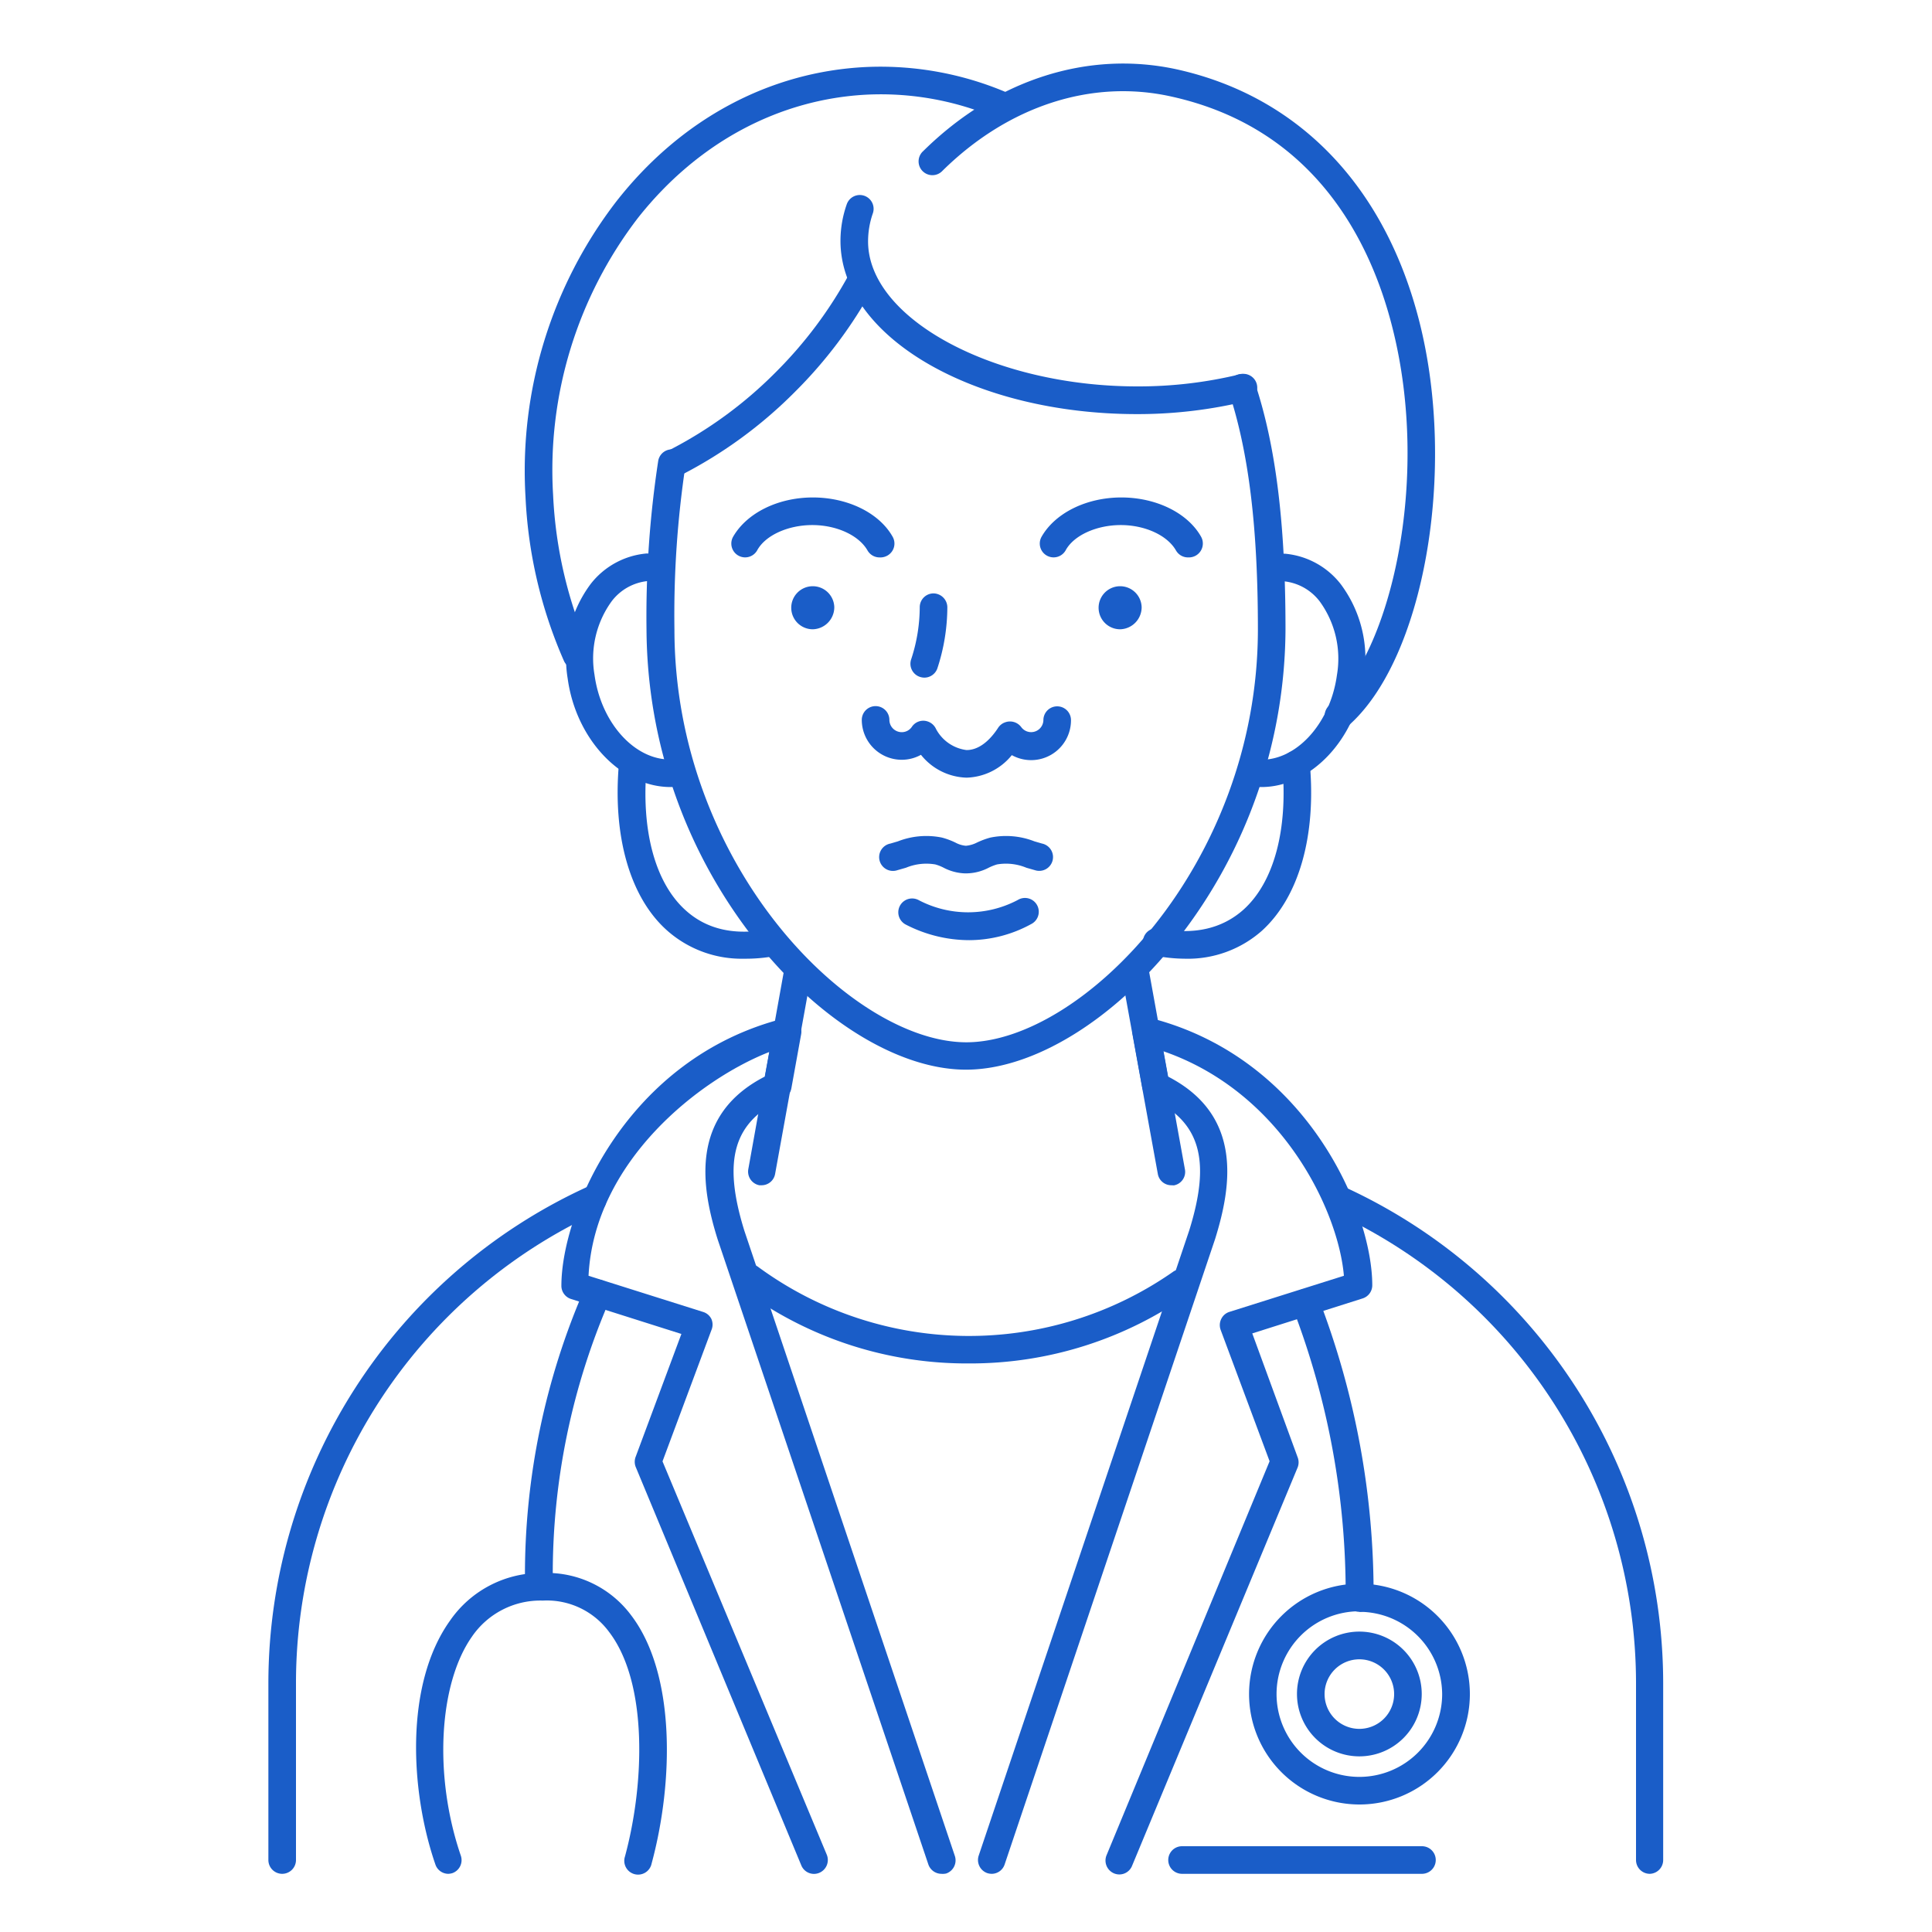 <svg xmlns="http://www.w3.org/2000/svg" viewBox="0 0 175 175"><defs><style>.cls-1{fill:#1a5dc8;}</style></defs><g id="Layer_1" data-name="Layer 1"><path class="cls-1" d="M85.28,169.73a1.26,1.26,0,0,1-1.19-.85L65,112.25c-1.47-4.69-2.58-11.21,4.27-14.73l.41-2.23c-6.29,2.46-15.84,9.89-16.37,20.27l10.39,3.28a1.23,1.23,0,0,1,.74.64,1.26,1.26,0,0,1,0,1l-4.43,11.89L74.89,168a1.26,1.26,0,0,1-.68,1.64,1.24,1.24,0,0,1-1.63-.68l-15-36.09a1.27,1.27,0,0,1,0-.92l4.14-11.12-10-3.17a1.25,1.25,0,0,1-.87-1.19c0-6.67,5.92-20.63,20.18-24.23a1.25,1.25,0,0,1,1.54,1.43l-.89,4.92a1.25,1.25,0,0,1-.71.91c-4.53,2.08-5.55,5.54-3.54,12l19.06,56.61a1.26,1.26,0,0,1-.78,1.59A1.39,1.39,0,0,1,85.28,169.73Z"/><path class="cls-1" d="M69,107.36l-.22,0a1.26,1.26,0,0,1-1-1.45L71,88a1.25,1.25,0,0,1,1.45-1,1.23,1.23,0,0,1,1,1.45l-3.24,17.88A1.24,1.24,0,0,1,69,107.36Z"/><path class="cls-1" d="M89.84,169.73a1.39,1.39,0,0,1-.4-.06,1.26,1.26,0,0,1-.79-1.59l19.07-56.63c2-6.41,1-9.87-3.54-12a1.25,1.25,0,0,1-.71-.91l-.89-4.92a1.24,1.24,0,0,1,.38-1.13,1.26,1.26,0,0,1,1.16-.3c14.26,3.6,20.18,17.56,20.18,24.23a1.25,1.25,0,0,1-.87,1.19l-10,3.17L117.54,132a1.27,1.27,0,0,1,0,.92l-15,36.09a1.24,1.24,0,0,1-1.63.68,1.26,1.26,0,0,1-.68-1.64L115,132.36l-4.43-11.89a1.26,1.26,0,0,1,.05-1,1.23,1.23,0,0,1,.74-.64l10.37-3.27c-.49-5.81-5.53-16.6-16.36-20.34l.42,2.29c6.85,3.52,5.74,10,4.28,14.7L91,168.88A1.24,1.24,0,0,1,89.84,169.73Z"/><path class="cls-1" d="M106.1,107.36a1.24,1.24,0,0,1-1.22-1l-3.25-17.88a1.25,1.25,0,1,1,2.46-.44l3.24,17.88a1.24,1.24,0,0,1-1,1.45Z"/><path class="cls-1" d="M25.56,169.73a1.25,1.25,0,0,1-1.25-1.25V152.4a49.47,49.47,0,0,1,28.77-44.84,1.25,1.25,0,1,1,1,2.28A46.94,46.94,0,0,0,26.81,152.4v16.08A1.25,1.25,0,0,1,25.56,169.73Z"/><path class="cls-1" d="M149.44,169.73a1.25,1.25,0,0,1-1.25-1.25V152.4a46.94,46.94,0,0,0-27.31-42.56,1.25,1.25,0,1,1,1-2.28,49.47,49.47,0,0,1,28.77,44.84v16.08A1.25,1.25,0,0,1,149.44,169.73Z"/><path class="cls-1" d="M87.77,123.5a34.18,34.18,0,0,1-20.59-6.74,1.25,1.25,0,0,1,1.5-2,32.29,32.29,0,0,0,37.66.38,1.25,1.25,0,0,1,1.46,2A34.3,34.3,0,0,1,87.77,123.5Z"/><path class="cls-1" d="M73.63,57a1.95,1.95,0,1,1,1.94-2A2,2,0,0,1,73.63,57Z"/><path class="cls-1" d="M101.47,57a1.95,1.95,0,1,1,1.94-2A2,2,0,0,1,101.47,57Z"/><path class="cls-1" d="M79.67,50.49a1.25,1.25,0,0,1-1.09-.63c-.79-1.38-2.82-2.3-5-2.3s-4.26.92-5,2.3a1.25,1.25,0,0,1-2.17-1.25c1.25-2.16,4.08-3.55,7.22-3.55s6,1.39,7.22,3.55a1.25,1.25,0,0,1-.46,1.71A1.29,1.29,0,0,1,79.67,50.49Z"/><path class="cls-1" d="M87.8,85.16a12.58,12.58,0,0,1-5.75-1.41,1.25,1.25,0,0,1,1.14-2.23,9.63,9.63,0,0,0,9,0,1.25,1.25,0,1,1,1.2,2.19A11.73,11.73,0,0,1,87.8,85.16Z"/><path class="cls-1" d="M83.72,61.38a1.34,1.34,0,0,1-.4-.07,1.25,1.25,0,0,1-.79-1.58A15.19,15.19,0,0,0,83.31,55a1.25,1.25,0,0,1,1.25-1.25h0A1.27,1.27,0,0,1,85.81,55a17.89,17.89,0,0,1-.91,5.56A1.25,1.25,0,0,1,83.72,61.38Z"/><path class="cls-1" d="M107.6,50.49a1.25,1.25,0,0,1-1.08-.63c-.79-1.38-2.82-2.3-5-2.3s-4.26.92-5,2.3a1.25,1.25,0,0,1-2.17-1.25c1.24-2.16,4.08-3.55,7.22-3.55s6,1.39,7.22,3.55a1.26,1.26,0,0,1-1.09,1.88Z"/><path class="cls-1" d="M87.55,70.44a5.48,5.48,0,0,1-4.13-2.07,3.58,3.58,0,0,1-1.74.45,3.62,3.62,0,0,1-3.62-3.61,1.25,1.25,0,0,1,2.5,0,1.12,1.12,0,0,0,1.12,1.11,1.1,1.1,0,0,0,.92-.49,1.24,1.24,0,0,1,1.4-.49,1.28,1.28,0,0,1,.79.7,3.65,3.65,0,0,0,2.76,1.9c1.37,0,2.38-1.28,2.85-2a1.24,1.24,0,0,1,.67-.52,1.27,1.27,0,0,1,1.44.45,1.11,1.11,0,0,0,2-.64,1.25,1.25,0,0,1,2.5,0,3.61,3.61,0,0,1-5.36,3.17A5.47,5.47,0,0,1,87.55,70.44Z"/><path class="cls-1" d="M87.53,79.11h-.14a4.5,4.5,0,0,1-1.93-.52,4,4,0,0,0-.74-.29,4.82,4.82,0,0,0-2.66.3l-.77.22a1.25,1.25,0,1,1-.64-2.41l.68-.2a7.06,7.06,0,0,1,4-.34,6.88,6.88,0,0,1,1.21.45,2.43,2.43,0,0,0,.95.29,2.73,2.73,0,0,0,1-.29,7.2,7.2,0,0,1,1.21-.45,7.06,7.06,0,0,1,4,.34l.69.2a1.25,1.25,0,1,1-.65,2.41l-.77-.22a4.81,4.81,0,0,0-2.66-.3,4.69,4.69,0,0,0-.74.29A4.45,4.45,0,0,1,87.53,79.11Z"/><path class="cls-1" d="M52.23,60.61a1.26,1.26,0,0,1-1.15-.75A41.6,41.6,0,0,1,47.6,45a40,40,0,0,1,8.24-26.77C61.67,10.79,69.7,6.49,78.45,6.07a29.18,29.18,0,0,1,13,2.42,1.25,1.25,0,1,1-1,2.29A26.57,26.57,0,0,0,78.57,8.57c-8,.39-15.39,4.35-20.77,11.15a37.52,37.52,0,0,0-7.7,25.11,39.29,39.29,0,0,0,3.27,14,1.25,1.25,0,0,1-.64,1.65A1.29,1.29,0,0,1,52.23,60.61Z"/><path class="cls-1" d="M103,37.51c-14.81,0-26.87-7-26.87-15.69a10,10,0,0,1,.57-3.32,1.25,1.25,0,1,1,2.36.83,7.72,7.72,0,0,0-.43,2.49C78.58,28.85,90,35,103,35a38.9,38.9,0,0,0,9.33-1.1,1.25,1.25,0,0,1,.6,2.43A41.87,41.87,0,0,1,103,37.51Z"/><path class="cls-1" d="M61.2,43.13a1.25,1.25,0,0,1-.57-2.36,38,38,0,0,0,9.58-7,38.37,38.37,0,0,0,6.7-8.93A1.25,1.25,0,0,1,79.12,26,40.89,40.89,0,0,1,72,35.5,40.62,40.62,0,0,1,61.76,43,1.24,1.24,0,0,1,61.2,43.13Z"/><path class="cls-1" d="M87.5,96.89c-6.11,0-13.44-4.52-19.15-11.8A45.85,45.85,0,0,1,58.56,57a93.65,93.65,0,0,1,1.06-15.25,1.25,1.25,0,1,1,2.47.41,91,91,0,0,0-1,14.84c0,21.35,16,37.41,26.44,37.41S113.94,78.33,113.94,57c0-9.23-.83-16-2.61-21.44a1.25,1.25,0,1,1,2.37-.79c1.87,5.66,2.74,12.72,2.74,22.23a45.85,45.85,0,0,1-9.79,28.11C100.94,92.37,93.61,96.89,87.5,96.89Z"/><path class="cls-1" d="M60.74,71.29c-4.45,0-8.56-4.28-9.32-9.83A11.27,11.27,0,0,1,53.5,52.9a7.21,7.21,0,0,1,5-2.76,1.23,1.23,0,0,1,1.34,1.14,1.25,1.25,0,0,1-1.14,1.35,4.67,4.67,0,0,0-3.3,1.84,8.81,8.81,0,0,0-1.55,6.65c.61,4.49,3.82,7.92,7.19,7.66a1.23,1.23,0,0,1,1.35,1.14,1.25,1.25,0,0,1-1.15,1.35Z"/><path class="cls-1" d="M114.26,71.29l-.55,0a1.25,1.25,0,0,1-1.15-1.35,1.23,1.23,0,0,1,1.35-1.14c3.37.27,6.58-3.17,7.19-7.66a8.81,8.81,0,0,0-1.55-6.65,4.67,4.67,0,0,0-3.3-1.84,1.25,1.25,0,0,1-1.14-1.35,1.23,1.23,0,0,1,1.34-1.14,7.21,7.21,0,0,1,5,2.76,11.27,11.27,0,0,1,2.08,8.56C122.82,67,118.71,71.29,114.26,71.29Z"/><path class="cls-1" d="M121.29,66.08a1.28,1.28,0,0,1-1-.43,1.26,1.26,0,0,1,.13-1.77c5.56-4.81,9.18-20.43,5.72-34.14-2-8-7.15-18.16-20.06-21-7.19-1.6-14.74.85-20.7,6.72a1.25,1.25,0,1,1-1.75-1.78c6.57-6.48,14.95-9.16,23-7.39,11,2.45,18.83,10.57,21.94,22.86,3.43,13.55.39,30.68-6.5,36.64A1.24,1.24,0,0,1,121.29,66.08Z"/><path class="cls-1" d="M107.33,86.84a14.54,14.54,0,0,1-2.73-.28,1.25,1.25,0,1,1,.48-2.45c3.08.6,5.63,0,7.55-1.71,2.77-2.49,4.05-7.27,3.52-13.1A1.24,1.24,0,0,1,117.28,68a1.25,1.25,0,0,1,1.36,1.13c.6,6.62-1,12.15-4.34,15.18A10.13,10.13,0,0,1,107.33,86.84Z"/><path class="cls-1" d="M67.4,86.84a10.17,10.17,0,0,1-7-2.58c-3.35-3-4.93-8.56-4.33-15.18A1.26,1.26,0,0,1,57.45,68a1.24,1.24,0,0,1,1.13,1.35c-.53,5.83.75,10.61,3.52,13.1,1.92,1.74,4.46,2.31,7.55,1.71a1.25,1.25,0,1,1,.48,2.45A14.54,14.54,0,0,1,67.4,86.84Z"/><path class="cls-1" d="M48.8,144.16a1.25,1.25,0,0,1-1.25-1.25A65,65,0,0,1,53,116.61a1.25,1.25,0,0,1,2.29,1,62.29,62.29,0,0,0-5.22,25.28A1.25,1.25,0,0,1,48.8,144.16Z"/><path class="cls-1" d="M123.14,146a1.25,1.25,0,0,1-1.25-1.25,72,72,0,0,0-4.79-26.26,1.25,1.25,0,1,1,2.32-.93,74.4,74.4,0,0,1,5,27.18,1.26,1.26,0,0,1-1.25,1.26Z"/><path class="cls-1" d="M123.14,159.09a5.65,5.65,0,1,1,5.64-5.64A5.65,5.65,0,0,1,123.14,159.09Zm0-8.79a3.15,3.15,0,1,0,3.14,3.15A3.15,3.15,0,0,0,123.14,150.3Z"/><path class="cls-1" d="M123.14,163.45a10,10,0,1,1,10-10A10,10,0,0,1,123.14,163.45Zm0-17.5a7.5,7.5,0,1,0,7.49,7.5A7.5,7.5,0,0,0,123.14,146Z"/><path class="cls-1" d="M40.62,169.73a1.24,1.24,0,0,1-1.18-.84c-2.27-6.57-2.82-16.29,1.32-22.09a10,10,0,0,1,8.46-4.32,9.52,9.52,0,0,1,7.94,3.82c4.06,5.31,3.86,15.13,1.86,22.51a1.25,1.25,0,1,1-2.41-.65c1.78-6.57,2.09-15.73-1.44-20.34a7,7,0,0,0-6-2.84,7.51,7.51,0,0,0-6.43,3.28c-3,4.28-3.47,12.61-1,19.82a1.25,1.25,0,0,1-.77,1.59A1.51,1.51,0,0,1,40.62,169.73Z"/><path class="cls-1" d="M128.8,169.73H107.07a1.25,1.25,0,1,1,0-2.5H128.8a1.25,1.25,0,0,1,0,2.5Z"/></g></svg>